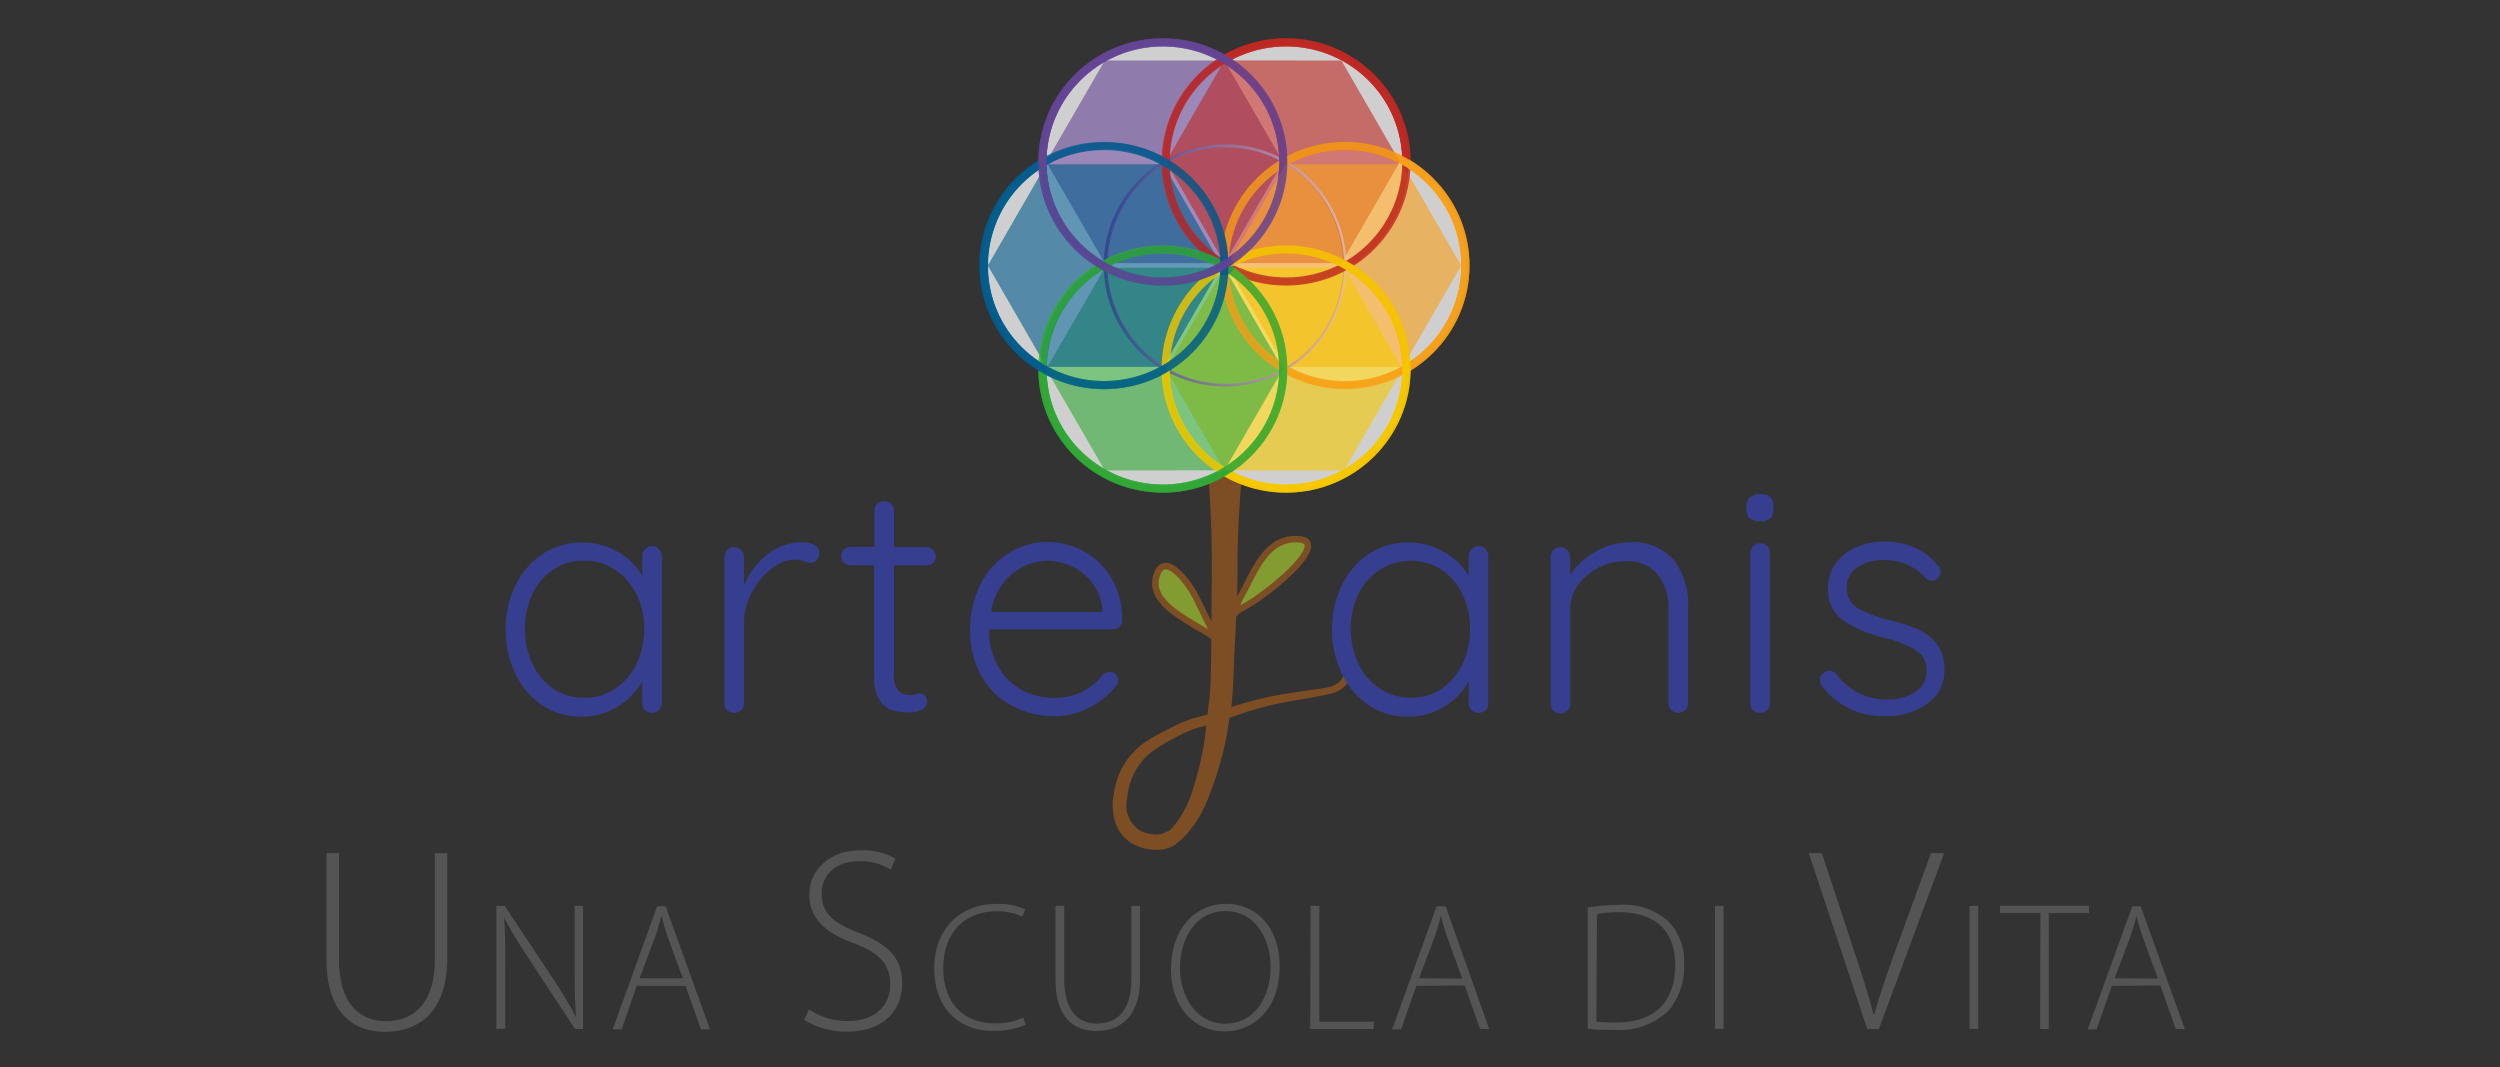 <svg xmlns="http://www.w3.org/2000/svg" xmlns:xlink="http://www.w3.org/1999/xlink" viewBox="0 0 230 98.17"><rect x="0" y="0" width="230" height="98.17" fill="#333333" stroke="none"/><defs><linearGradient id="a18b01ce-b171-4607-aa88-00bc52b5d393" x1="101.44" y1="24.43" x2="123.86" y2="24.43" gradientUnits="userSpaceOnUse"><stop offset="0" stop-color="#373e91"/><stop offset="1" stop-color="#e7bbbf"/></linearGradient></defs><g id="b52067cd-74b9-4f56-ba70-9136ac88eb1f" data-name="ArteJanis"><path d="M113.32,56.87s-.2-.25,0-.44a9.82,9.82,0,0,0,.82-1.55c1.13-1.83,2.19-5.56,5.41-5.26,2.83.26-2.77,5-5.3,6.33A1.88,1.88,0,0,0,113.32,56.87Z" style="fill:#839c31;stroke:#7d4e24;stroke-miterlimit:10;stroke-width:0.6px"/><path d="M111.91,58.72s0-.07-.17-.39c-.4-.61-1.21-2.4-1.7-3.36-.74-1.48-2.94-4.34-3.64-2-.64,2.08,1.72,3.46,3.66,4.63C110.89,58.05,111.91,58.72,111.91,58.72Z" style="fill:#839c31;stroke:#7d4e24;stroke-miterlimit:10;stroke-width:0.6px"/><path d="M114.25,43.76c-.24,2.82-.41,5.63-.4,8.44s-.18,5.61-.31,8.42c-.06,1.42-.08,2.77-.24,4.3-.23,1.38-.4,2.75-.76,4.22a32.2,32.2,0,0,1-1.32,4.11,10.94,10.94,0,0,1-2.34,3.82,3.6,3.6,0,0,1-.47.39s-.07.08-.14.08a.61.61,0,0,1-.1.14,2.4,2.4,0,0,1-.27.16,3.07,3.07,0,0,1-1.31.34,4.53,4.53,0,0,1-2.38-.55,3.5,3.5,0,0,1-1.6-2,5,5,0,0,1-.17-2.39,8.21,8.21,0,0,1,.59-2.18,6.22,6.22,0,0,1,1.3-1.9,5.31,5.31,0,0,1,.86-.77,10.48,10.48,0,0,1,.94-.59c.62-.36,1.26-.69,1.91-1a10.47,10.47,0,0,1,2-.78c.68-.17,1.34-.35,2-.56s1.3-.44,2-.65,1.37-.39,2.06-.55c1.38-.34,2.8-.52,4.17-.74s3-.18,3.35-1.44l.59.21a2.23,2.23,0,0,1-.66,1,2.7,2.7,0,0,1-1.07.51c-.71.18-1.4.29-2.09.42-1.4.25-2.75.45-4.1.82-.67.17-1.33.36-2,.59s-1.31.49-2,.7-1.36.41-2,.6a10.11,10.11,0,0,0-1.86.76c-.61.31-1.21.65-1.78,1-.28.19-.56.38-.82.58a4.09,4.09,0,0,0-.67.65,6,6,0,0,0-1.45,3.48,2.79,2.79,0,0,0,1.14,3,3.36,3.36,0,0,0,1.66.37,1.69,1.69,0,0,0,.71-.2,1,1,0,0,1,.18-.09h.12c0-.05,0-.05.07-.08a3,3,0,0,0,.32-.3,9.75,9.75,0,0,0,1.82-3.42,32.9,32.9,0,0,0,1-4c.22-1.28.31-2.71.5-4.1s.15-2.72.2-4.1l.06-8.41c0-2.79-.11-5.59-.32-8.38Z" style="fill:#7d4e24"/><path d="M60.63,50.52a1,1,0,0,1,.26.66v13.5a.87.87,0,0,1-.26.65.86.86,0,0,1-.64.25.88.88,0,0,1-.65-.25.87.87,0,0,1-.25-.65v-2A6.14,6.14,0,0,1,56.84,65a6,6,0,0,1-3.27.93,6.4,6.4,0,0,1-3.62-1A7.08,7.08,0,0,1,47.43,62a9,9,0,0,1-.91-4.11,8.86,8.86,0,0,1,.93-4.09A7.2,7.2,0,0,1,50,50.91a6.59,6.59,0,0,1,3.56-1,6.46,6.46,0,0,1,3.3.87A5.79,5.79,0,0,1,59.09,53V51.18a.94.94,0,0,1,.25-.66.86.86,0,0,1,.65-.27A.84.84,0,0,1,60.63,50.52ZM56.55,63.38a5.59,5.59,0,0,0,2-2.28,7.39,7.39,0,0,0,.71-3.26,7.14,7.14,0,0,0-.71-3.18,5.6,5.6,0,0,0-2-2.26,4.94,4.94,0,0,0-2.8-.82,5,5,0,0,0-2.81.8A5.54,5.54,0,0,0,49,54.62a7.15,7.15,0,0,0-.7,3.22A7.52,7.52,0,0,0,49,61.1a5.47,5.47,0,0,0,1.93,2.28,5,5,0,0,0,2.84.82A4.94,4.94,0,0,0,56.55,63.38Z" style="fill:#363e90"/><path d="M74.9,50.13a.79.79,0,0,1,.48.72.94.94,0,0,1-.24.68.76.76,0,0,1-.57.26,2.07,2.07,0,0,1-.59-.16,2.8,2.8,0,0,0-.82-.15,3.59,3.59,0,0,0-2.21.86,6.64,6.64,0,0,0-1.8,2.2,5.87,5.87,0,0,0-.7,2.73v7.41a.87.87,0,0,1-.26.65.86.86,0,0,1-.64.25.88.88,0,0,1-.65-.25.87.87,0,0,1-.25-.65V51.24a.87.87,0,0,1,.25-.64.89.89,0,0,1,.65-.26.87.87,0,0,1,.64.26.88.88,0,0,1,.26.64v2.64a6.86,6.86,0,0,1,2.08-2.83,5.23,5.23,0,0,1,3.29-1.16A2.38,2.38,0,0,1,74.9,50.13Z" style="fill:#363e90"/><path d="M82.25,52V62a2.15,2.15,0,0,0,.42,1.55,1.53,1.53,0,0,0,1.11.4,1.71,1.71,0,0,0,.45-.07,1.75,1.75,0,0,1,.42-.08.59.59,0,0,1,.46.23.79.79,0,0,1,.2.52.82.82,0,0,1-.48.71,2.19,2.19,0,0,1-1.14.28,5.74,5.74,0,0,1-1.44-.15A2.27,2.27,0,0,1,81,64.54a3.94,3.94,0,0,1-.58-2.41V52H78.26a.88.88,0,0,1-.62-.24.83.83,0,0,1,0-1.19.84.84,0,0,1,.62-.25h2.19V47a.86.86,0,0,1,.25-.64.89.89,0,0,1,.65-.26.89.89,0,0,1,.9.9v3.33h3a.77.77,0,0,1,.58.27.88.88,0,0,1,.26.6.78.78,0,0,1-.24.59.84.84,0,0,1-.6.22Z" style="fill:#363e90"/><path d="M103,57.65a.88.88,0,0,1-.63.25H91a7,7,0,0,0,.73,3.23,5.55,5.55,0,0,0,2.1,2.25,6.13,6.13,0,0,0,3.23.82,5.46,5.46,0,0,0,4.41-2.12,1,1,0,0,1,.63-.27.78.78,0,0,1,.54.23.76.76,0,0,1,.24.54.87.87,0,0,1-.3.63,7.44,7.44,0,0,1-2.42,1.92,6.6,6.6,0,0,1-3.07.75,8.11,8.11,0,0,1-4.08-1,7,7,0,0,1-2.76-2.77,8.36,8.36,0,0,1-1-4.13,9.09,9.09,0,0,1,1-4.3,7,7,0,0,1,2.6-2.82,6.59,6.59,0,0,1,3.45-1,7.16,7.16,0,0,1,3.37.84,6.66,6.66,0,0,1,2.57,2.46,7.46,7.46,0,0,1,1,3.85A.82.82,0,0,1,103,57.65Zm-9.92-4.82a5.61,5.61,0,0,0-1.9,3.46h10.23V56a4.71,4.71,0,0,0-.9-2.35,4.9,4.9,0,0,0-1.88-1.53,5.42,5.42,0,0,0-2.32-.53A5.1,5.1,0,0,0,93.09,52.83Z" style="fill:#363e90"/><path d="M136.67,50.52a.94.94,0,0,1,.25.66v13.5a.87.87,0,0,1-.25.65.88.88,0,0,1-.65.25.86.86,0,0,1-.64-.25.87.87,0,0,1-.26-.65v-2A6.14,6.14,0,0,1,132.87,65a6,6,0,0,1-3.27.93,6.36,6.36,0,0,1-3.61-1A7.08,7.08,0,0,1,123.47,62a9,9,0,0,1-.92-4.11,8.86,8.86,0,0,1,.93-4.09A7.22,7.22,0,0,1,126,50.91a6.56,6.56,0,0,1,3.55-1,6.46,6.46,0,0,1,3.3.87A5.79,5.79,0,0,1,135.12,53V51.18a1,1,0,0,1,.26-.66.84.84,0,0,1,.64-.27A.86.86,0,0,1,136.67,50.52Zm-4.08,12.86a5.59,5.59,0,0,0,1.95-2.28,7.39,7.39,0,0,0,.7-3.26,7.13,7.13,0,0,0-.7-3.18,5.6,5.6,0,0,0-1.95-2.26,5.26,5.26,0,0,0-5.61,0,5.54,5.54,0,0,0-2,2.24,7.16,7.16,0,0,0-.71,3.22A7.52,7.52,0,0,0,125,61.1,5.49,5.49,0,0,0,127,63.38a5.26,5.26,0,0,0,5.64,0Z" style="fill:#363e90"/><path d="M154,51.53a6.73,6.73,0,0,1,1.3,4.33v8.82a.85.85,0,0,1-.27.65.88.88,0,0,1-.63.25.86.86,0,0,1-.64-.25.87.87,0,0,1-.26-.65V56a4.9,4.9,0,0,0-1-3.16,3.64,3.64,0,0,0-3-1.21,5.2,5.2,0,0,0-2.44.59,5.36,5.36,0,0,0-1.88,1.61,3.65,3.65,0,0,0-.72,2.17v8.73a.87.87,0,0,1-.25.65.88.88,0,0,1-.65.25.86.86,0,0,1-.64-.25.87.87,0,0,1-.26-.65V51.24a.88.88,0,0,1,.26-.64.87.87,0,0,1,.64-.26.89.89,0,0,1,.65.26.87.87,0,0,1,.25.64v1.65a6.45,6.45,0,0,1,2.33-2.14,6.23,6.23,0,0,1,3.1-.86A4.94,4.94,0,0,1,154,51.53Z" style="fill:#363e90"/><path d="M161,47.69a1,1,0,0,1-.33-.83v-.3a1,1,0,0,1,.35-.82,1.43,1.43,0,0,1,.94-.29c.8,0,1.2.38,1.2,1.11v.3a1.06,1.06,0,0,1-.31.83,1.33,1.33,0,0,1-.92.28A1.38,1.38,0,0,1,161,47.69Zm1.58,17.64a.88.88,0,0,1-.65.25.86.86,0,0,1-.64-.25.87.87,0,0,1-.26-.65V50.88a.88.88,0,0,1,.26-.64.87.87,0,0,1,.64-.26.89.89,0,0,1,.65.26.87.87,0,0,1,.25.64v13.8A.87.87,0,0,1,162.56,65.33Z" style="fill:#363e90"/><path d="M167.43,62.49a.68.68,0,0,1,.39-.6.65.65,0,0,1,.48-.18,1,1,0,0,1,.66.3,5.59,5.59,0,0,0,4.71,2.34,4.56,4.56,0,0,0,2.5-.67,2.19,2.19,0,0,0,1.07-2,2.06,2.06,0,0,0-1-1.88,9.36,9.36,0,0,0-2.76-1.09,11.49,11.49,0,0,1-3.9-1.63,3.41,3.41,0,0,1-1.41-3,3.71,3.71,0,0,1,.69-2.2,4.51,4.51,0,0,1,1.88-1.52,6.51,6.51,0,0,1,2.68-.54,7.26,7.26,0,0,1,2.59.5A5.41,5.41,0,0,1,178.26,52a.73.73,0,0,1,.27.6.81.81,0,0,1-.3.63.8.8,0,0,1-.54.18.71.71,0,0,1-.54-.24,4.74,4.74,0,0,0-1.71-1.23,5.4,5.4,0,0,0-2.13-.42,4.26,4.26,0,0,0-2.41.66,2.19,2.19,0,0,0-1,2A2.12,2.12,0,0,0,171,56,11.53,11.53,0,0,0,174,57.09a15.12,15.12,0,0,1,2.58.87,4.5,4.5,0,0,1,1.66,1.35,3.81,3.81,0,0,1,.65,2.31,3.66,3.66,0,0,1-1.56,3.11,6.32,6.32,0,0,1-3.87,1.15,7,7,0,0,1-5.82-2.73A1.3,1.3,0,0,1,167.43,62.49Z" style="fill:#363e90"/><path d="M31.18,78.49v9.76c0,4.11,1.92,5.7,4.31,5.7,2.66,0,4.52-1.72,4.52-5.7V78.49h1.14v9.66c0,5-2.67,6.78-5.73,6.78-2.82,0-5.38-1.65-5.38-6.61V78.49Z" style="fill:#575756;opacity:0.95"/><path d="M45.67,94.66V83.34h.76L50.85,90A36.9,36.9,0,0,1,53,93.6l0,0c-.12-1.52-.13-2.81-.13-4.59V83.34h.77V94.66h-.74l-4.33-6.59a38.74,38.74,0,0,1-2.19-3.66l0,0c.09,1.39.1,2.61.1,4.49v5.73Z" style="fill:#575756;opacity:0.95"/><path d="M58.58,90.7l-1.39,4h-.82l4.09-11.32h.78l4.08,11.32h-.83l-1.42-4ZM62.82,90l-1.38-3.78c-.27-.79-.42-1.36-.59-2h0a19.46,19.46,0,0,1-.59,2L58.84,90Z" style="fill:#575756;opacity:0.95"/><path d="M74.43,92.87A6.36,6.36,0,0,0,78,93.94c2.42,0,3.9-1.37,3.9-3.36,0-1.82-.94-2.88-3.28-3.78-2.6-.93-4.16-2.27-4.16-4.47,0-2.37,1.95-4.1,4.7-4.1a6.14,6.14,0,0,1,3.22.76l-.44,1a5.33,5.33,0,0,0-2.86-.76c-2.61,0-3.49,1.67-3.49,2.94,0,1.8,1,2.72,3.35,3.62C81.58,86.83,83,88,83,90.47s-1.68,4.44-5.13,4.44A7.21,7.21,0,0,1,74,93.83Z" style="fill:#575756;opacity:0.95"/><path d="M94.37,94.27a7.3,7.3,0,0,1-3.06.57c-2.74,0-5.36-1.75-5.36-5.77,0-3.37,2.17-5.91,5.74-5.91a5.83,5.83,0,0,1,2.63.5l-.26.67a5.53,5.53,0,0,0-2.36-.49c-3,0-4.92,2-4.92,5.24,0,3.08,1.76,5.07,4.79,5.07a5.92,5.92,0,0,0,2.56-.53Z" style="fill:#575756;opacity:0.95"/><path d="M97.91,83.34v6.83c0,2.88,1.34,4,3,4,1.87,0,3.17-1.21,3.17-4V83.34h.8V90.1c0,3.47-1.87,4.75-4,4.75-2,0-3.77-1.16-3.77-4.63V83.34Z" style="fill:#575756;opacity:0.95"/><path d="M117.73,88.89c0,4-2.44,6-5.06,6-2.79,0-4.94-2.2-4.94-5.74,0-3.71,2.24-6,5.07-6S117.73,85.38,117.73,88.89Zm-9.17.2c0,2.55,1.48,5.09,4.16,5.09s4.18-2.44,4.18-5.24c0-2.39-1.3-5.12-4.15-5.12S108.56,86.44,108.56,89.09Z" style="fill:#575756;opacity:0.95"/><path d="M120.58,83.34h.8V94h5v.67h-5.84Z" style="fill:#575756;opacity:0.95"/><path d="M130.3,90.7l-1.4,4h-.82l4.09-11.32H133L137,94.66h-.83l-1.42-4Zm4.23-.67-1.37-3.78c-.28-.79-.43-1.36-.6-2h0a19.46,19.46,0,0,1-.59,2L130.55,90Z" style="fill:#575756;opacity:0.95"/><path d="M146.07,83.49a18.08,18.08,0,0,1,2.9-.24,6.13,6.13,0,0,1,4.56,1.55,5.36,5.36,0,0,1,1.41,3.92,6.25,6.25,0,0,1-1.48,4.3,6.49,6.49,0,0,1-4.89,1.73c-.87,0-1.69,0-2.5-.1Zm.8,10.5a13.55,13.55,0,0,0,1.82.08c3.64,0,5.43-2,5.43-5.31,0-2.87-1.57-4.84-5.2-4.84a11.21,11.21,0,0,0-2,.18Z" style="fill:#575756;opacity:0.95"/><path d="M158.57,83.34V94.66h-.79V83.34Z" style="fill:#575756;opacity:0.95"/><path d="M171.78,94.66l-5.37-16.17h1.2l2.86,8.67c.78,2.34,1.44,4.39,1.9,6.19h.06c.48-1.82,1.23-3.93,2.06-6.19l3.16-8.67h1.21l-6,16.17Z" style="fill:#575756;opacity:0.95"/><path d="M182,83.34V94.66h-.8V83.34Z" style="fill:#575756;opacity:0.95"/><path d="M187.72,84H184v-.67h8.18V84h-3.69V94.66h-.8Z" style="fill:#575756;opacity:0.95"/><path d="M194.29,90.7l-1.4,4h-.82l4.1-11.32h.77L201,94.66h-.83l-1.42-4Zm4.24-.67-1.38-3.78a19.88,19.88,0,0,1-.59-2h0c-.16.66-.35,1.25-.59,2L194.54,90Z" style="fill:#575756;opacity:0.95"/><g id="ab6476e8-bb96-4c63-a36a-f534f9797c88" data-name="Logo"><ellipse cx="118.32" cy="14.9" rx="11.08" ry="11" style="fill:#f6f6f6;stroke:#be2823;stroke-miterlimit:10;stroke-width:0.75px;opacity:0.8"/><ellipse cx="123.74" cy="24.43" rx="11.08" ry="11" style="fill:#f6f6f6;stroke:#f6a01c;stroke-miterlimit:10;stroke-width:0.75px;opacity:0.8"/><ellipse cx="118.32" cy="33.95" rx="11.08" ry="11" style="fill:#f6f6f6;stroke:#f5c800;stroke-miterlimit:10;stroke-width:0.75px;opacity:0.8"/><ellipse cx="106.98" cy="33.95" rx="11.08" ry="11" style="fill:#f6f6f6;stroke:#31a836;stroke-miterlimit:10;stroke-width:0.75px;opacity:0.8"/><ellipse cx="101.57" cy="24.43" rx="11.08" ry="11" style="fill:#f6f6f6;stroke:#025c8d;stroke-miterlimit:10;stroke-width:0.75px;opacity:0.8"/><ellipse cx="106.98" cy="14.9" rx="11.08" ry="11" style="fill:#f6f6f6;stroke:#644595;stroke-miterlimit:10;stroke-width:0.75px;opacity:0.8"/><g style="opacity:0.9"><path d="M112.65,35.54a11.11,11.11,0,1,1,11.11-11.11A11.13,11.13,0,0,1,112.65,35.54Zm0-22a10.92,10.92,0,1,0,10.92,10.92A10.93,10.93,0,0,0,112.65,13.51Z" style="fill:#373e91"/><path d="M118.28,26.19a11.31,11.31,0,1,1,11.31-11.3A11.31,11.31,0,0,1,118.28,26.19Zm0-22A10.72,10.72,0,1,0,129,14.89,10.73,10.73,0,0,0,118.28,4.17Z" style="fill:#be2823"/><path d="M123.67,35.73a11.3,11.3,0,0,1-11.31-11.3h0a11.31,11.31,0,1,1,11.31,11.3Zm0-22A10.73,10.73,0,0,0,113,24.43h0A10.72,10.72,0,1,0,123.67,13.7Z" style="fill:#f6a01c"/><path d="M118.28,45.27A11.31,11.31,0,1,1,129.59,34,11.32,11.32,0,0,1,118.28,45.27Zm0-22A10.72,10.72,0,1,0,129,34,10.73,10.73,0,0,0,118.28,23.24Z" style="fill:#f5c800"/><path d="M107,45.27A11.31,11.31,0,1,1,118.32,34,11.32,11.32,0,0,1,107,45.27Zm0-22A10.72,10.72,0,1,0,117.74,34,10.74,10.74,0,0,0,107,23.24Z" style="fill:#31a836"/><path d="M101.64,35.73A11.31,11.31,0,1,1,113,24.43,11.31,11.31,0,0,1,101.64,35.73Zm0-22a10.73,10.73,0,1,0,10.72,10.73A10.74,10.74,0,0,0,101.64,13.7Z" style="fill:#025c8d"/><path d="M107,26.19a11.31,11.31,0,1,1,11.3-11.3A11.32,11.32,0,0,1,107,26.19Zm0-22a10.72,10.72,0,1,0,10.72,10.72A10.74,10.74,0,0,0,107,4.17Z" style="fill:#644595"/></g><polygon points="112.65 5.57 101.64 5.57 96.25 14.89 101.64 24.21 112.65 24.21 118.03 14.89 112.65 5.57" style="fill:#644595;opacity:0.6"/><polygon points="123.41 5.57 112.65 5.56 107.27 14.88 112.65 24.21 123.41 24.21 128.79 14.89 123.41 5.57" style="fill:#be2823;opacity:0.6"/><polygon points="129.05 15.11 118.28 15.11 112.9 24.43 118.28 33.75 129.05 33.75 134.43 24.43 129.05 15.11" style="fill:#f6a01c;opacity:0.6"/><polygon points="123.66 24.64 112.65 24.64 107.27 33.96 112.65 43.28 123.66 43.28 129.04 33.96 123.66 24.64" style="fill:#f5c800;opacity:0.6"/><polygon points="112.65 24.63 101.64 24.64 96.25 33.96 101.64 43.28 112.65 43.27 118.03 33.95 112.65 24.63" style="fill:#31a836;opacity:0.6"/><polygon points="107.02 15.11 96.26 15.11 90.88 24.43 96.26 33.75 107.02 33.75 112.4 24.43 107.02 15.11" style="fill:#025c8d;opacity:0.6"/><circle cx="112.65" cy="24.43" r="0.88" style="fill:#363e90;opacity:0.9"/><g style="opacity:0.8"><path d="M112.65,35.55a11.13,11.13,0,1,1,11.21-11.12A11.18,11.18,0,0,1,112.65,35.55Zm0-22a10.88,10.88,0,1,0,11,10.88A10.93,10.93,0,0,0,112.65,13.55Z" style="fill:url(#a18b01ce-b171-4607-aa88-00bc52b5d393)"/><ellipse cx="118.32" cy="14.9" rx="11.08" ry="11" style="fill:none;stroke:#be2823;stroke-miterlimit:10;stroke-width:0.75px"/><ellipse cx="123.74" cy="24.43" rx="11.08" ry="11" style="fill:none;stroke:#f6a01c;stroke-miterlimit:10;stroke-width:0.75px"/><ellipse cx="118.32" cy="33.95" rx="11.08" ry="11" style="fill:none;stroke:#f5c800;stroke-miterlimit:10;stroke-width:0.75px"/><ellipse cx="106.98" cy="33.95" rx="11.08" ry="11" style="fill:none;stroke:#31a836;stroke-miterlimit:10;stroke-width:0.75px"/><ellipse cx="101.57" cy="24.43" rx="11.08" ry="11" style="fill:none;stroke:#025c8d;stroke-miterlimit:10;stroke-width:0.75px"/><ellipse cx="106.98" cy="14.9" rx="11.08" ry="11" style="fill:none;stroke:#644595;stroke-miterlimit:10;stroke-width:0.75px"/></g></g></g></svg>
